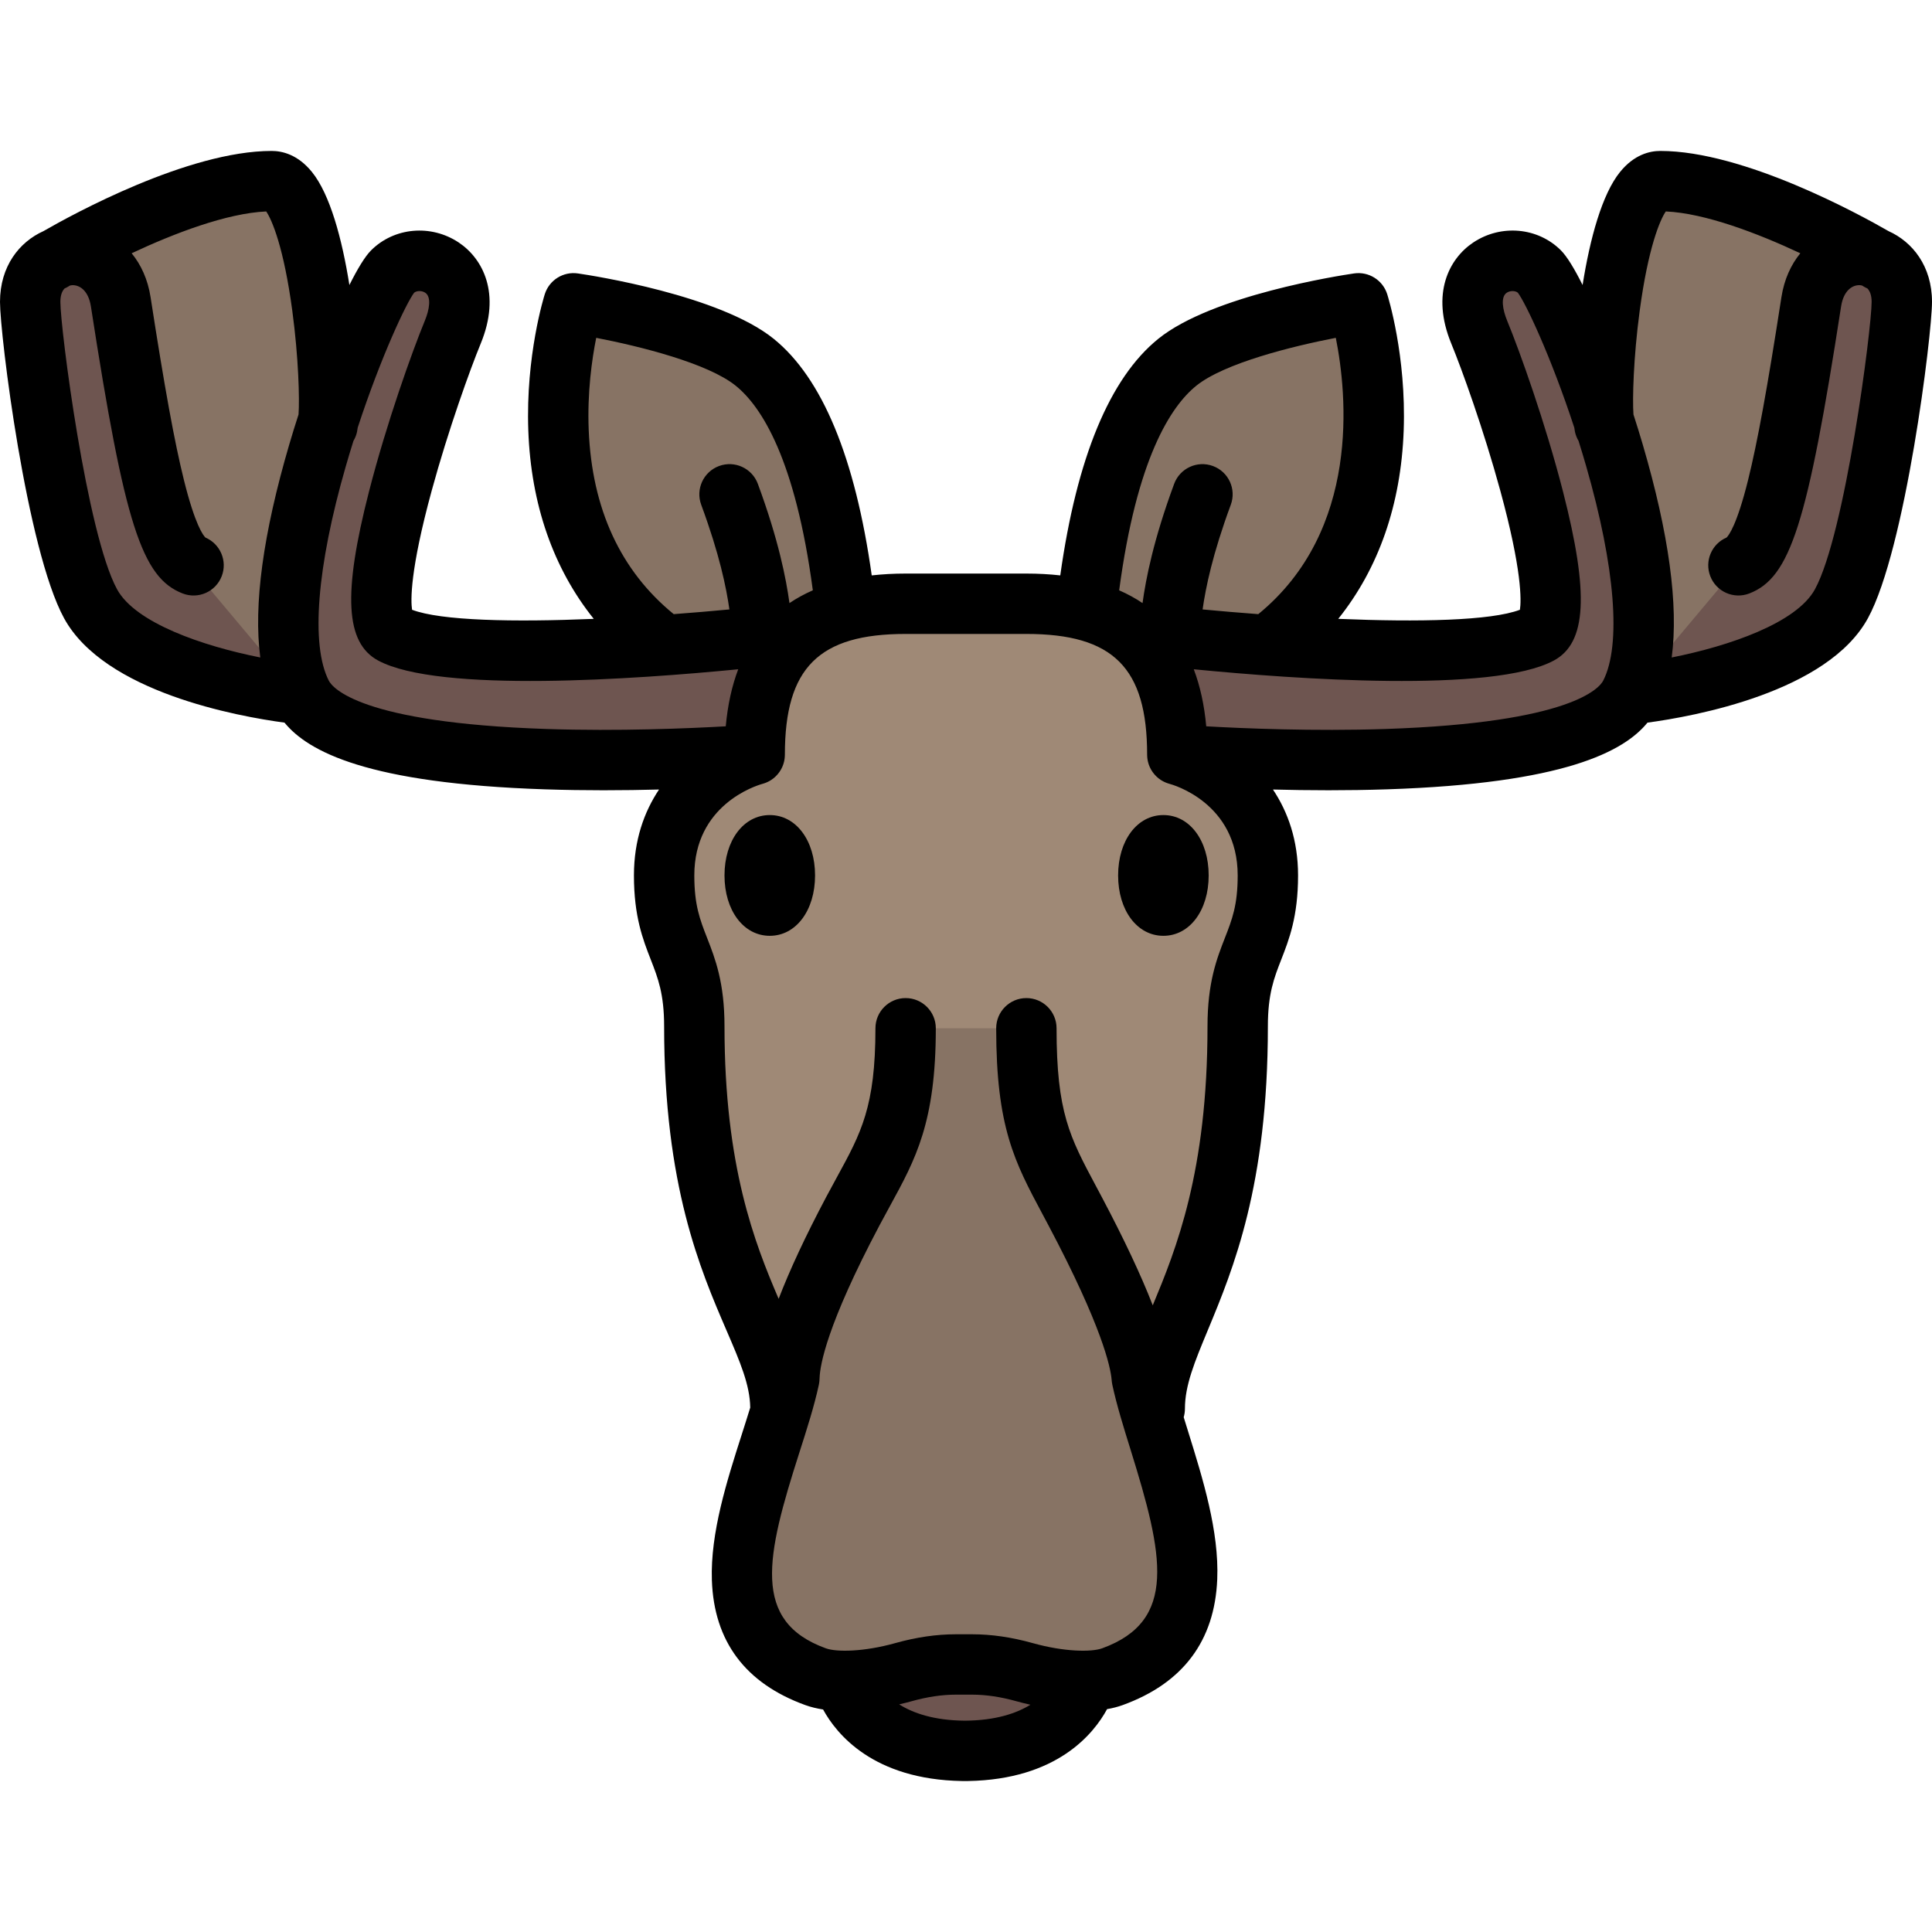 <?xml version="1.0" encoding="iso-8859-1"?>
<!-- Uploaded to: SVG Repo, www.svgrepo.com, Generator: SVG Repo Mixer Tools -->
<svg height="800px" width="800px" version="1.1" id="Layer_1" xmlns="http://www.w3.org/2000/svg" xmlns:xlink="http://www.w3.org/1999/xlink" 
	 viewBox="0 0 512 512" xml:space="preserve">
<path style="fill:#6E5550;" d="M275.525,457h-39.051c-11.245,0-20.36-9.116-20.36-20.36l0,0c0-11.245,9.116-20.36,20.36-20.36
	h39.051c11.245,0,20.36,9.116,20.36,20.36l0,0C295.886,447.884,286.77,457,275.525,457z"/>
<g>
	<path style="fill:#877364;" d="M288,162.796c0.513,0,3.489-52.72,24.65-67.999c8.68-6.267,26.909-10.448,38.604-12.607
		c6.114-1.128,11.831,2.887,12.268,8.455C364.989,109.317,363,147.5,335,168L288,162.796z"/>
	<path style="fill:#877364;" d="M222.874,162.796c-0.513,0-3.489-52.72-24.65-67.999c-8.68-6.267-26.909-10.448-38.604-12.607
		c-6.114-1.128-11.831,2.887-12.268,8.455c-1.466,18.672,0.523,56.854,28.523,77.354L222.874,162.796z"/>
</g>
<path style="fill:#9F8976;" d="M306.019,377c0-21.333,21.981-48,21.981-112c0-20,8-21,8-40c0-25.667-24-32-24-32
	c0-23.333-8.667-40-40-40h-32c-31.333,0-40,16.667-40,40c0,0-24,6.333-24,32c0,19,8,20,8,40c0,64,22.828,90.667,22.828,112H306.019z
	"/>
<path style="fill:#877364;" d="M272,272.5c0,26,4.735,33.019,12.933,48.502c18,34,17.464,43.356,17.674,44.333
	c5.5,25.5,27.958,66.021-7.789,79c-5.489,1.993-14.831,1.17-23.221-1.173c-4.574-1.278-9.264-2.063-14.012-2.063h-4.237
	c-4.749,0-9.439,0.786-14.013,2.063c-8.39,2.343-17.732,3.166-23.221,1.173c-35.746-12.979-12.442-53.5-6.942-79
	c0.211-0.978-1.172-10.333,16.828-44.333c8.197-15.484,14-22.502,14-48.502"/>
<path style="fill:#6E5550;" d="M312,200c0,0,107.5,8.5,120-16c14.094-27.625-17.675-105.675-24-112c-7-7-23-1-16,16
	s26.259,74.455,16,80c-18.5,10-104,0-104,0"/>
<path style="fill:#877364;" d="M496.701,68.305C489.947,64.412,460.273,48,440,48c-12.5,0-16.648,56-14.796,64.753L432,184
	c0,0,45.374-4.519,56-24c9-16.5,16-72,16-80C504,73.796,500.786,69.839,496.701,68.305z"/>
<g>
	<path style="fill:#6E5550;" d="M432,184c0,0,45.374-4.519,56-24c9-16.5,16-72,16-80c0-16-21.351-17.13-24,0
		c-7.5,48.5-12,67-19.294,69.813"/>
	<path style="fill:#6E5550;" d="M199,200c0,0-107.5,8.5-120-16C64.906,156.375,96.675,78.325,103,72c7-7,23-1,16,16
		s-26.259,74.455-16,80c18.5,10,104,0,104,0"/>
</g>
<path style="fill:#877364;" d="M14.299,68.305C21.053,64.412,50.727,48,71,48c12.5,0,16.648,56,14.796,64.753L79,184
	c0,0-45.374-4.519-56-24C14,143.5,7,88,7,80C7,73.796,10.214,69.839,14.299,68.305z"/>
<path style="fill:#6E5550;" d="M79,184c0,0-45.374-4.519-56-24C14,143.5,7,88,7,80c0-16,21.351-17.13,24,0
	c7.5,48.5,12,67,19.294,69.813"/>
<path d="M204,216c-6.953,0-12,6.729-12,16s5.047,16,12,16s12-6.729,12-16S210.953,216,204,216z"/>
<path d="M308.313,216c-6.953,0-12,6.729-12,16s5.047,16,12,16s12-6.729,12-16S315.266,216,308.313,216z"/>
<path d="M500.489,61.252C492.836,56.843,462.146,40,440,40c-2.807,0-6.936,0.966-10.665,5.566
	c-4.798,5.92-7.982,17.716-9.932,29.965c-2.154-4.314-4.14-7.581-5.747-9.188c-6.106-6.106-15.873-6.982-23.224-2.082
	c-6.395,4.263-11.285,13.539-5.831,26.784c2.804,6.81,8.579,22.812,12.994,38.984c5.785,21.191,5.568,29.119,5.202,31.563
	c-7.648,2.91-26.876,3.301-48.146,2.407c10.706-13.358,16.641-30.314,17.343-49.96c0.708-19.829-4.162-35.428-4.37-36.083
	c-1.186-3.737-4.908-6.063-8.784-5.496c-3.804,0.557-37.578,5.773-51.868,17.315c-12.876,10.4-21.611,31.49-25.991,62.707
	c-2.842-0.314-5.83-0.482-8.981-0.482h-32c-3.151,0-6.139,0.168-8.982,0.483c-4.38-31.217-13.115-52.307-25.991-62.707
	c-14.29-11.542-48.064-16.759-51.868-17.315c-3.876-0.569-7.598,1.758-8.784,5.496c-0.208,0.654-5.078,16.254-4.37,36.083
	c0.702,19.646,6.638,36.604,17.344,49.962c-21.269,0.895-40.496,0.502-48.147-2.409c-0.367-2.443-0.583-10.372,5.202-31.563
	c4.415-16.172,10.189-32.174,12.994-38.984c5.454-13.246,0.564-22.521-5.831-26.784c-7.351-4.899-17.118-4.024-23.224,2.082
	c-1.607,1.607-3.593,4.874-5.747,9.188c-1.95-12.249-5.133-24.045-9.932-29.965C78.936,40.966,74.807,40,72,40
	c-22.146,0-52.836,16.843-60.489,21.252C5.159,64.103,0,70.532,0,80c0,8.762,7.03,65.596,16.977,83.831
	c10.707,19.628,46.099,26.018,58.42,27.675c6.265,7.655,21.981,16.126,69.026,17.677c5.288,0.174,10.506,0.246,15.507,0.246
	c5.201,0,10.161-0.078,14.723-0.197C170.715,215.122,168,222.635,168,232c0,10.884,2.375,16.969,4.471,22.337
	C174.364,259.188,176,263.378,176,272c0,42.225,9.563,64.408,16.545,80.604c3.586,8.319,6.188,14.369,6.274,20.422
	c-0.702,2.3-1.463,4.681-2.245,7.123c-3.912,12.211-8.346,26.051-7.918,38.62c0.552,16.197,8.872,27.329,24.728,33.086
	c1.501,0.545,3.101,0.922,4.745,1.177c3.567,6.534,13.3,18.549,36.778,18.957c0.138,0.007,0.276,0.011,0.416,0.011h0.817
	c0.14,0,0.278-0.003,0.416-0.011c23.589-0.409,33.305-12.539,36.831-19.05c1.439-0.251,2.838-0.603,4.162-1.083
	c15.938-5.787,24.36-17,25.034-33.33c0.523-12.695-3.818-26.644-7.648-38.95c-0.421-1.353-0.836-2.688-1.239-4
	c0.207-0.711,0.324-1.461,0.324-2.24c0-6.214,2.545-12.345,6.067-20.831C326.802,336.326,336,314.169,336,272
	c0-8.622,1.636-12.812,3.529-17.663C341.625,248.969,344,242.884,344,232c0-9.365-2.715-16.878-6.654-22.768
	c4.563,0.119,9.522,0.196,14.723,0.196c5,0,10.221-0.071,15.507-0.246c47.045-1.551,62.762-10.021,69.026-17.677
	c12.321-1.658,47.714-8.047,58.42-27.676C504.97,145.596,512,88.762,512,80C512,70.532,506.841,64.103,500.489,61.252z
	 M79.116,109.839c-0.872,2.689-1.694,5.347-2.449,7.92c-6.959,23.715-9.522,42.621-7.686,56.478
	c-15.192-3.016-33.082-9.129-37.958-18.069C22.992,141.446,16,87.083,16,80c0-1.613,0.391-2.812,1.115-3.556
	c0.303-0.134,0.602-0.281,0.893-0.457c0.169-0.102,0.357-0.212,0.539-0.32c0.154-0.034,0.306-0.071,0.473-0.084
	c1.903-0.15,4.394,1.241,5.074,5.64c8.915,57.65,13.461,71.866,24.322,76.055c4.124,1.591,8.753-0.463,10.343-4.585
	c1.554-4.029-0.372-8.543-4.308-10.23c-0.588-0.56-2.744-3.308-5.709-15.243c-2.494-10.037-5.136-24.523-8.834-48.441
	c-0.741-4.794-2.568-8.668-5.019-11.663c11.3-5.3,25.208-10.613,35.658-11.081c1.534,2.227,4.673,9.591,6.922,26.369
	C79.132,94.823,79.403,105.793,79.116,109.839z M317.027,102.224c7.407-5.983,25.41-10.46,36.975-12.694
	c2.969,14.879,6.66,50.978-20.538,73.222c-5.02-0.374-9.979-0.793-14.763-1.247c0.83-5.818,2.626-14.625,7.469-27.73
	c1.532-4.145-0.586-8.746-4.731-10.277c-4.142-1.531-8.746,0.586-10.277,4.73c-5.493,14.862-7.484,25.111-8.379,31.597
	c-1.906-1.287-3.97-2.415-6.19-3.385C301.224,121.602,310.226,107.717,317.027,102.224z M156.013,113.933
	c-0.403-9.901,0.85-18.705,1.989-24.403c11.566,2.235,29.565,6.711,36.972,12.694c6.801,5.493,15.803,19.378,20.434,54.215
	c-2.221,0.97-4.284,2.098-6.19,3.385c-0.896-6.486-2.887-16.735-8.379-31.597c-1.532-4.143-6.133-6.263-10.277-4.73
	c-4.145,1.532-6.263,6.133-4.731,10.277c4.843,13.106,6.64,21.913,7.469,27.731c-4.782,0.454-9.739,0.874-14.757,1.247
	C164.45,151.256,156.865,134.855,156.013,113.933z M144.829,193.188c-49.534-1.648-56.757-10.972-57.703-12.824
	c-4.813-9.435-3.167-30.138,4.516-56.801c0.66-2.289,1.337-4.531,2.024-6.719c0.438-0.735,0.77-1.55,0.957-2.435
	c0.064-0.303,0.121-0.675,0.173-1.081c6.2-18.915,12.904-33.059,14.958-35.76c0.697-0.575,2.054-0.583,2.937,0.006
	c1.707,1.137,1.073,4.558-0.089,7.379c-3.401,8.259-10.155,27.154-14.824,45.354c-6.948,27.087-6.248,40.046,2.417,44.73
	c16.129,8.719,68.758,4.935,95.444,2.326c-1.693,4.457-2.796,9.496-3.305,15.116C182.575,193.034,163.96,193.822,144.829,193.188z
	 M255.732,455.999c-8.262-0.063-13.787-2.022-17.44-4.324c1.342-0.308,2.443-0.597,3.195-0.807c4.261-1.19,8.141-1.769,11.861-1.769
	h4.237c3.719,0,7.599,0.579,11.86,1.769c0.832,0.232,2.085,0.561,3.628,0.905C269.426,454.026,263.923,455.937,255.732,455.999z
	 M324.625,248.519C322.457,254.072,320,260.366,320,272c0,38.598-8.324,59.029-14.507,73.926
	c-3.104-7.978-7.601-17.544-13.49-28.667c-0.549-1.037-1.083-2.036-1.6-3.005C283.477,301.283,280,294.772,280,272.5
	c0-4.418-3.582-8-8-8s-8,3.582-8,8c0,26.276,4.889,35.432,12.29,49.291c0.509,0.953,1.034,1.936,1.573,2.955
	c14.208,26.836,16.431,37.519,16.727,40.866c0.033,0.376,0.075,0.844,0.197,1.411c1.167,5.408,2.966,11.188,4.871,17.308
	c8.654,27.805,12.463,45.212-7.569,52.485c-2.911,1.058-10.146,0.93-18.339-1.358c-5.682-1.587-10.969-2.358-16.164-2.358h-4.237
	c-5.195,0-10.482,0.771-16.165,2.358c-8.194,2.288-15.429,2.415-18.339,1.359c-19.738-7.167-15.825-24.345-7.033-51.785
	c2.041-6.37,3.968-12.387,5.181-18.008c0.169-0.784,0.192-1.431,0.209-1.903c0.12-3.354,1.907-14.002,15.869-40.375
	c0.977-1.845,1.919-3.567,2.821-5.216C242.656,307.16,248,297.39,248,272.5c0-4.418-3.582-8-8-8s-8,3.582-8,8
	c0,20.8-3.819,27.783-10.146,39.352c-0.935,1.709-1.911,3.495-2.924,5.407c-5.445,10.285-9.637,19.273-12.582,26.942
	C200.025,329.458,192,309.158,192,272c0-11.634-2.457-17.928-4.625-23.481C185.49,243.688,184,239.872,184,232
	c0-18.676,16.245-23.761,18.042-24.265c0.029-0.008,0.056-0.019,0.085-0.026c0.107-0.029,0.211-0.064,0.316-0.098
	c0.128-0.041,0.256-0.083,0.381-0.131c0.107-0.04,0.212-0.083,0.316-0.127c0.124-0.053,0.245-0.109,0.365-0.167
	c0.096-0.047,0.191-0.093,0.286-0.144c0.132-0.071,0.26-0.148,0.388-0.226c0.075-0.046,0.152-0.09,0.226-0.139
	c0.199-0.131,0.392-0.269,0.577-0.416c0.003-0.002,0.006-0.005,0.009-0.007c0.185-0.148,0.361-0.305,0.532-0.467
	c0.051-0.049,0.098-0.101,0.148-0.151c0.119-0.12,0.236-0.242,0.347-0.369c0.055-0.063,0.108-0.128,0.162-0.193
	c0.1-0.121,0.195-0.245,0.288-0.372c0.052-0.071,0.103-0.142,0.152-0.214c0.088-0.129,0.171-0.263,0.251-0.397
	c0.044-0.073,0.089-0.145,0.13-0.219c0.088-0.158,0.167-0.32,0.244-0.484c0.025-0.054,0.055-0.106,0.079-0.161
	c0.094-0.213,0.178-0.431,0.253-0.652c0.029-0.085,0.052-0.173,0.078-0.26c0.044-0.144,0.086-0.289,0.122-0.436
	c0.024-0.1,0.043-0.201,0.064-0.302c0.028-0.141,0.053-0.282,0.074-0.425c0.015-0.102,0.028-0.203,0.039-0.306
	c0.017-0.155,0.026-0.312,0.034-0.469c0.004-0.09,0.01-0.18,0.011-0.271c0-0.036,0.004-0.071,0.004-0.106c0-23.028,8.972-32,32-32
	h32c23.028,0,32,8.972,32,32c0,0.036,0.004,0.071,0.004,0.106c0.001,0.091,0.007,0.18,0.011,0.271
	c0.008,0.157,0.018,0.313,0.034,0.469c0.011,0.103,0.024,0.204,0.039,0.306c0.021,0.143,0.046,0.284,0.074,0.425
	c0.021,0.101,0.04,0.203,0.064,0.302c0.036,0.147,0.078,0.292,0.122,0.436c0.026,0.087,0.049,0.174,0.078,0.26
	c0.075,0.221,0.159,0.439,0.253,0.652c0.024,0.055,0.053,0.107,0.079,0.161c0.077,0.164,0.156,0.326,0.244,0.484
	c0.041,0.074,0.086,0.146,0.13,0.219c0.08,0.135,0.163,0.268,0.251,0.397c0.049,0.073,0.1,0.144,0.152,0.214
	c0.092,0.127,0.188,0.25,0.288,0.372c0.053,0.065,0.106,0.13,0.162,0.193c0.111,0.127,0.228,0.25,0.347,0.369
	c0.05,0.05,0.097,0.102,0.148,0.151c0.17,0.163,0.347,0.319,0.532,0.467c0.003,0.002,0.006,0.005,0.009,0.007
	c0.185,0.147,0.378,0.285,0.577,0.416c0.074,0.049,0.151,0.092,0.226,0.139c0.127,0.078,0.256,0.155,0.388,0.226
	c0.094,0.051,0.189,0.097,0.286,0.144c0.12,0.058,0.241,0.114,0.365,0.167c0.104,0.044,0.209,0.087,0.316,0.127
	c0.125,0.047,0.252,0.09,0.381,0.131c0.105,0.034,0.209,0.068,0.316,0.098c0.029,0.008,0.056,0.019,0.085,0.026
	C310.695,207.93,328,212.718,328,232C328,239.872,326.51,243.688,324.625,248.519z M424.874,180.364
	c-0.945,1.852-8.168,11.175-57.703,12.824c-19.134,0.634-37.748-0.155-47.506-0.708c-0.509-5.62-1.612-10.659-3.305-15.116
	c26.685,2.609,79.313,6.393,95.444-2.326c8.665-4.684,9.365-17.643,2.417-44.73c-4.668-18.2-11.423-37.094-14.824-45.354
	c-1.162-2.822-1.795-6.242-0.089-7.379c0.884-0.589,2.24-0.581,2.937-0.006c2.055,2.702,8.759,16.846,14.958,35.76
	c0.053,0.406,0.109,0.778,0.173,1.081c0.187,0.885,0.518,1.7,0.957,2.435c0.688,2.188,1.365,4.43,2.024,6.719
	C428.042,150.227,429.688,170.93,424.874,180.364z M480.977,156.169c-4.876,8.939-22.766,15.053-37.958,18.069
	c1.836-13.857-0.727-32.763-7.686-56.478c-0.755-2.574-1.578-5.231-2.449-7.92c-0.288-4.046-0.017-15.016,1.648-27.438
	c2.249-16.777,5.389-24.142,6.922-26.368c10.43,0.469,24.344,5.786,35.653,11.086c-2.448,2.994-4.272,6.866-5.014,11.657
	c-3.698,23.918-6.341,38.405-8.834,48.441c-2.966,11.936-5.121,14.684-5.709,15.243c-3.937,1.687-5.862,6.202-4.308,10.23
	c1.589,4.122,6.22,6.176,10.343,4.585c10.86-4.189,15.407-18.405,24.322-76.055c0.68-4.398,3.155-5.789,5.074-5.64
	c0.167,0.013,0.318,0.05,0.472,0.083c0.182,0.108,0.37,0.219,0.54,0.321c0.291,0.175,0.59,0.323,0.893,0.457
	C495.609,77.188,496,78.387,496,80C496,87.083,489.008,141.446,480.977,156.169z"/>
</svg>